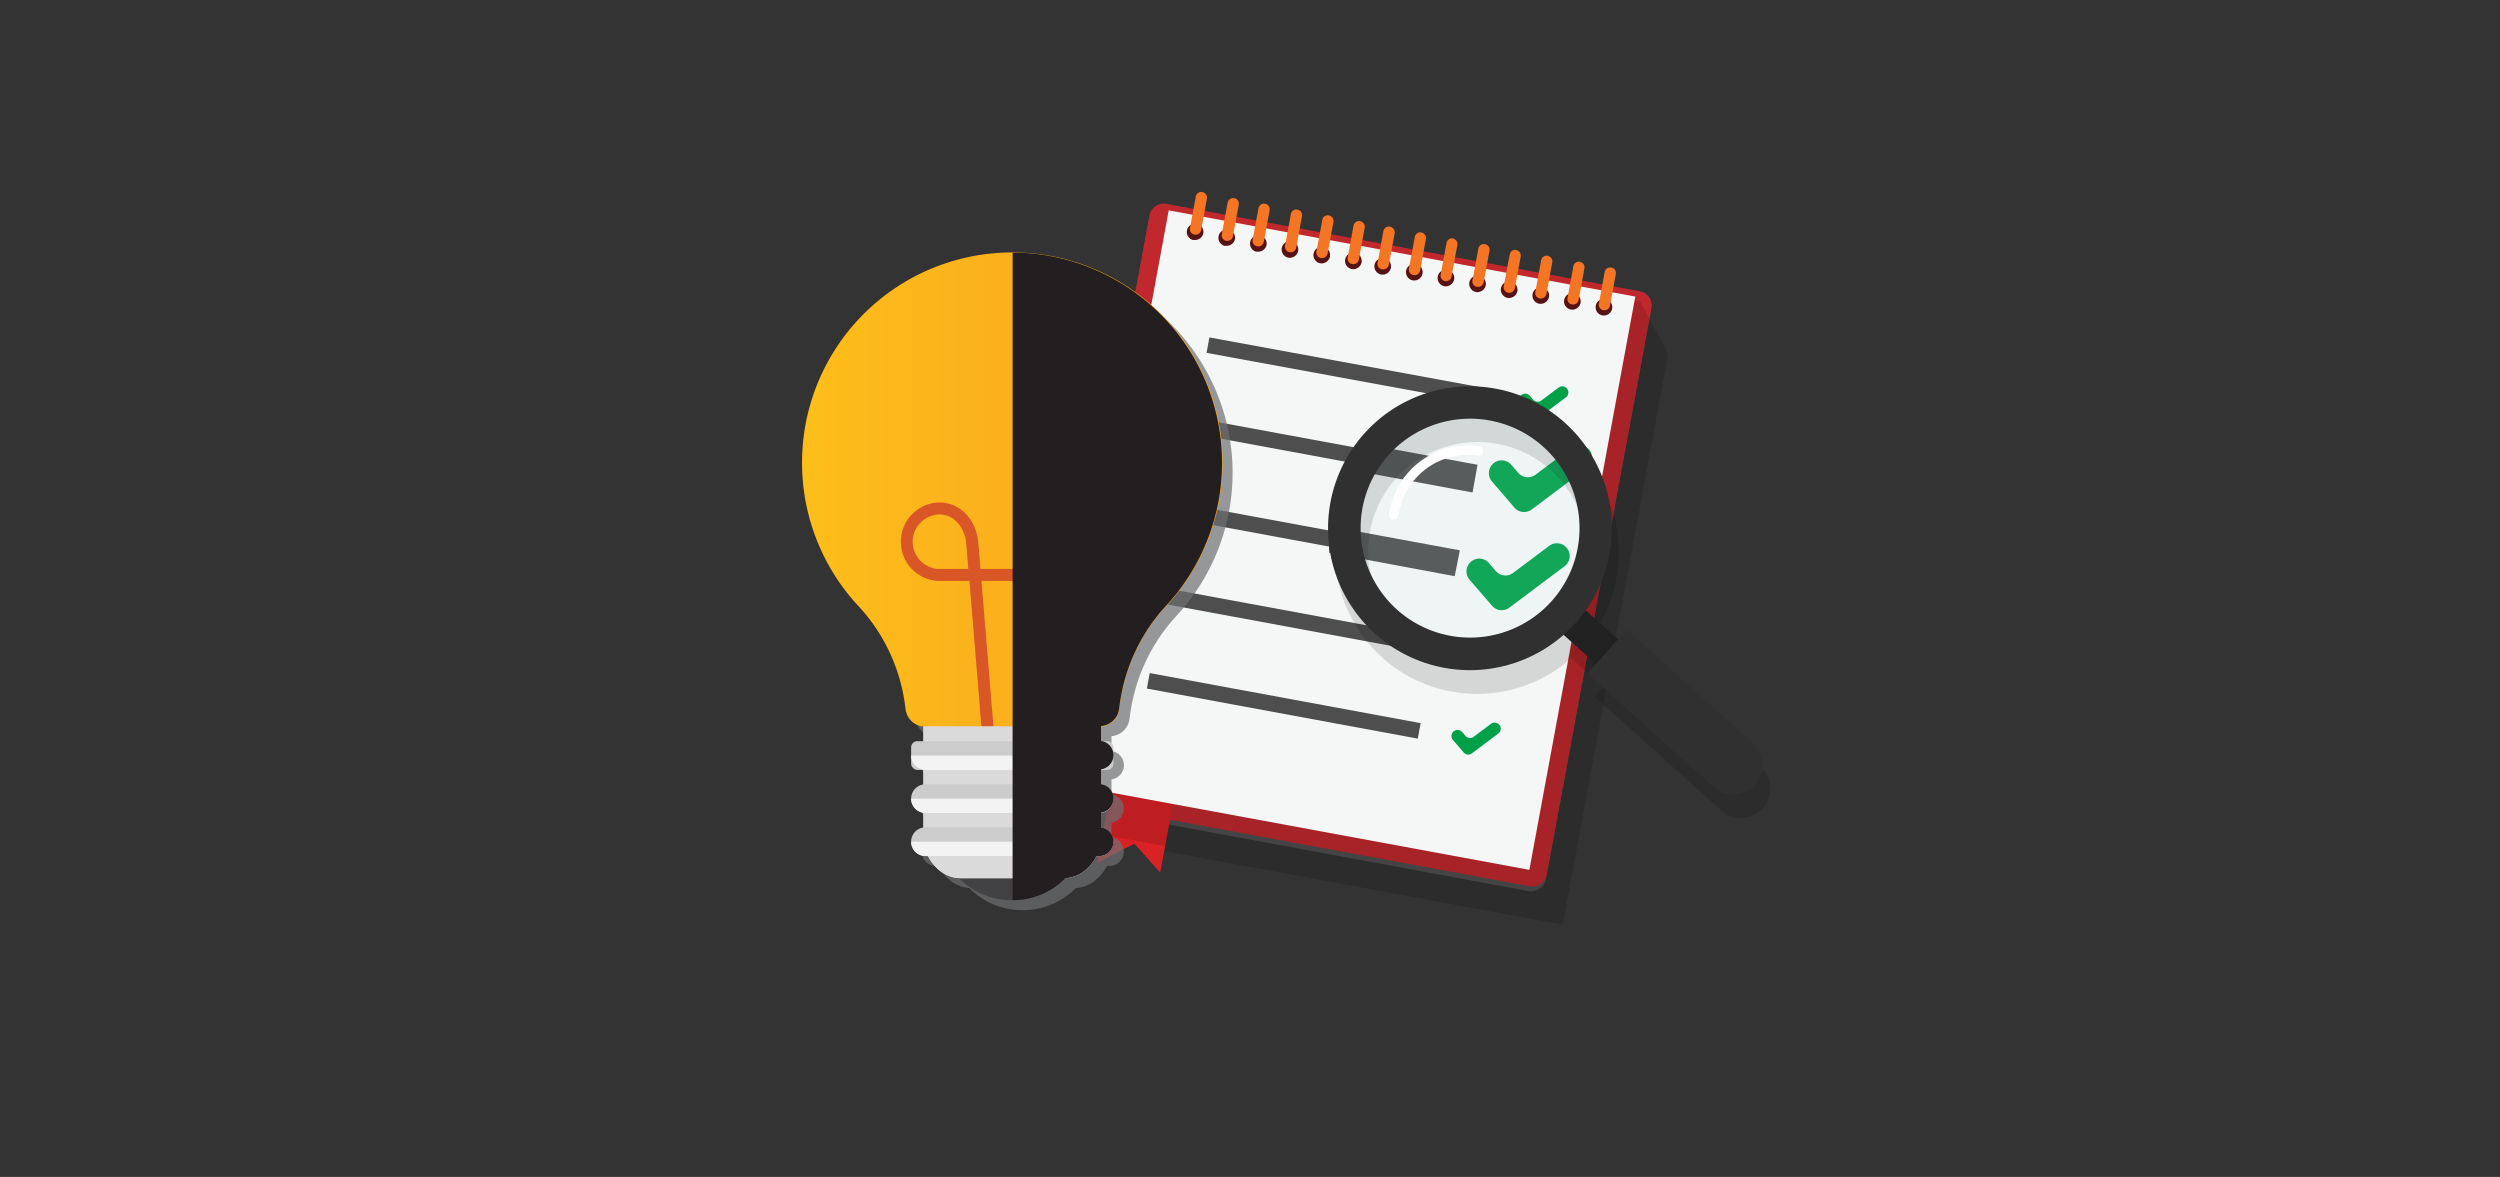 <svg xmlns="http://www.w3.org/2000/svg" xmlns:xlink="http://www.w3.org/1999/xlink" viewBox="0 0 504.57 237.54"><rect x="0" y="0" width="504.57" height="237.54" fill="#333333" stroke="none"/><defs><style>.cls-1{isolation:isolate;}.cls-12,.cls-2{fill:#4e4e4e;}.cls-3{fill:#c1282d;}.cls-11,.cls-3,.cls-4,.cls-6,.cls-8{fill-rule:evenodd;}.cls-4{fill:#da2226;}.cls-13,.cls-5,.cls-6,.cls-7{mix-blend-mode:multiply;}.cls-13,.cls-6,.cls-7{fill:#010101;}.cls-13,.cls-6{opacity:0.13;}.cls-7{opacity:0.55;}.cls-8{fill:#f5f6f6;}.cls-9{fill:#f47523;}.cls-10{fill:#00a049;}.cls-11{fill:none;}.cls-12{stroke:#4e4e4e;stroke-miterlimit:10;stroke-width:0.5px;}.cls-14{fill:#212121;}.cls-15{fill:#303030;}.cls-16{fill:#b9e3e6;opacity:0.1;}.cls-17{fill:#fff;}.cls-18{fill:#6e6f72;opacity:0.7;mix-blend-mode:hard-light;}.cls-19{fill:#424143;}.cls-20{fill:url(#linear-gradient);}.cls-21{fill:#d95726;}.cls-22{fill:#fffbd8;}.cls-23{fill:#dbdadb;}.cls-24{fill:#ccc;}.cls-25{fill:#f3f3f3;}.cls-26{mix-blend-mode:soft-light;}.cls-27{fill:#231f20;}</style><linearGradient id="linear-gradient" x1="161.86" y1="98.8" x2="246.75" y2="98.8" gradientUnits="userSpaceOnUse"><stop offset="0" stop-color="#fdbe1a"/><stop offset="1" stop-color="#f9a11e"/></linearGradient></defs><g class="cls-1"><g id="Layer_1" data-name="Layer 1"><rect class="cls-2" x="210.86" y="59.49" width="122.11" height="103" rx="2.91" transform="translate(113.37 358.21) rotate(-79.53)"/><path class="cls-3" d="M232,43.47,210.89,157.83a2.9,2.9,0,0,0,2.33,3.39l95.56,17.65a2.9,2.9,0,0,0,3.39-2.33L333.3,62.19A2.91,2.91,0,0,0,331,58.8L235.4,41.14A2.91,2.91,0,0,0,232,43.47Z"/><polygon class="cls-4" points="224.1 159.94 221.48 174.14 228.95 170.27 234.16 176.12 236.72 162.27 225.51 160.2 224.1 159.94"/><g class="cls-5"><path class="cls-6" d="M325,71.67a1.81,1.81,0,0,1-1.13-.7,1.61,1.61,0,0,1-.29-1.26,1.57,1.57,0,0,1,.72-1.06,1.78,1.78,0,0,1,1.31-.26,1.72,1.72,0,0,1,1.42,2,1.62,1.62,0,0,1-.72,1.07A1.78,1.78,0,0,1,325,71.67ZM219.55,168.93l2.8.51.19-1,12.61,2.33-.19,1,80.45,14.86L336.7,71.4,331,60.78l-3.74-.69-1.68,9.14-1.95-.36a1.56,1.56,0,0,1,.08.86,1.76,1.76,0,0,1-3.45-.64,1.52,1.52,0,0,1,.38-.77l-3.37-.62a1.64,1.64,0,0,1,.09.85,1.76,1.76,0,0,1-3.46-.63,1.61,1.61,0,0,1,.39-.77l-3.37-.62a1.52,1.52,0,0,1,.08.85,1.76,1.76,0,0,1-3.45-.64,1.56,1.56,0,0,1,.38-.77l-3.37-.62a1.57,1.57,0,0,1,.09.86,1.76,1.76,0,0,1-3.46-.64,1.61,1.61,0,0,1,.39-.77l-3.37-.62a1.53,1.53,0,0,1,.08.85,1.76,1.76,0,0,1-3.45-.64,1.52,1.52,0,0,1,.38-.76L291.82,63a1.57,1.57,0,0,1,.09.86,1.76,1.76,0,0,1-3.46-.64,1.61,1.61,0,0,1,.39-.77l-3.37-.62a1.54,1.54,0,0,1,.08.85,1.76,1.76,0,0,1-3.45-.63,1.52,1.52,0,0,1,.38-.77l-2.91-.54a1.54,1.54,0,0,1,.08.85A1.76,1.76,0,0,1,276.2,61a1.52,1.52,0,0,1,.38-.76l-3.37-.62a1.62,1.62,0,0,1,.09.85,1.76,1.76,0,0,1-3.46-.64,1.66,1.66,0,0,1,.39-.77l-3.37-.62a1.56,1.56,0,0,1,.08.86,1.76,1.76,0,0,1-3.45-.64,1.52,1.52,0,0,1,.38-.77l-3.37-.62a1.62,1.62,0,0,1,.09.85,1.76,1.76,0,1,1-3.07-1.41L254.15,56a1.56,1.56,0,0,1,.08.86,1.76,1.76,0,0,1-3.45-.64,1.52,1.52,0,0,1,.38-.77l-3.37-.62a1.54,1.54,0,0,1,.09.85,1.76,1.76,0,0,1-3.46-.64,1.63,1.63,0,0,1,.39-.76l-6.28-1.16-2.9,15.73-3-1-16.6,89.86Z"/></g><rect class="cls-7" x="279.27" y="10.17" width="5.94" height="89.02" transform="translate(387.29 -212.93) rotate(100.47)"/><path class="cls-8" d="M214.51,158.17l94.16,17.39L330.05,59.85,235.88,42.46ZM323.37,63.65a1.68,1.68,0,1,1,2-1.33A1.72,1.72,0,0,1,323.37,63.65ZM317,62.47a1.68,1.68,0,1,1,2-1.33A1.72,1.72,0,0,1,317,62.47Zm-6.38-1.18a1.68,1.68,0,1,1,2-1.33A1.72,1.72,0,0,1,310.61,61.29Zm-6.38-1.18a1.68,1.68,0,1,1,2-1.33A1.72,1.72,0,0,1,304.23,60.11Zm-6.38-1.18a1.68,1.68,0,1,1,2-1.33A1.72,1.72,0,0,1,297.85,58.93Zm-6.38-1.17a1.68,1.68,0,1,1,2-1.33A1.73,1.73,0,0,1,291.47,57.76Zm-6.38-1.18a1.68,1.68,0,1,1,2-1.33A1.72,1.72,0,0,1,285.09,56.58Zm-6.38-1.18a1.68,1.68,0,1,1,2-1.33A1.72,1.72,0,0,1,278.71,55.4Zm-5.92-1.1a1.68,1.68,0,1,1,2-1.33A1.72,1.72,0,0,1,272.79,54.3Zm-6.38-1.17a1.68,1.68,0,1,1,2-1.33A1.73,1.73,0,0,1,266.41,53.13ZM260,52a1.68,1.68,0,1,1,2-1.33A1.72,1.72,0,0,1,260,52Zm-6.38-1.18a1.68,1.68,0,1,1,2-1.33A1.72,1.72,0,0,1,253.65,50.77Zm-6.38-1.18a1.68,1.68,0,1,1,2-1.33A1.72,1.72,0,0,1,247.27,49.59Zm-6.38-1.18a1.68,1.68,0,1,1,2-1.33A1.72,1.72,0,0,1,240.89,48.41Z"/><path class="cls-9" d="M300.62,50.61l-.68,3.68L299.43,57a1.12,1.12,0,0,1-1.3.89h-.05a1.1,1.1,0,0,1-.89-1.3l.5-2.73.68-3.68a1.12,1.12,0,0,1,1.3-.9h.05A1.13,1.13,0,0,1,300.62,50.61Zm-45.25-9.49h-.05A1.12,1.12,0,0,0,254,42l-.68,3.68-.51,2.74a1.11,1.11,0,0,0,.9,1.29h.05a1.1,1.1,0,0,0,1.3-.89l.51-2.73.68-3.68A1.12,1.12,0,0,0,255.37,41.12Zm37.93,7h-.05a1.12,1.12,0,0,0-1.3.9l-.68,3.68-.51,2.73a1.12,1.12,0,0,0,.9,1.3h0a1.12,1.12,0,0,0,1.3-.89l.5-2.74.68-3.68A1.11,1.11,0,0,0,293.3,48.15Zm-12.74-2.38h-.05a1.12,1.12,0,0,0-1.3.9l-.68,3.68-.5,2.73a1.1,1.1,0,0,0,.89,1.3H279a1.12,1.12,0,0,0,1.3-.89l.51-2.74.68-3.68A1.13,1.13,0,0,0,280.56,45.77Zm6.34,1.17h-.06a1.11,1.11,0,0,0-1.29.9l-.68,3.68-.51,2.73a1.12,1.12,0,0,0,.89,1.3h.06a1.12,1.12,0,0,0,1.3-.89l.5-2.74.68-3.68A1.13,1.13,0,0,0,286.9,46.94Zm-25-4.62h-.06a1.13,1.13,0,0,0-1.3.9l-.68,3.68-.5,2.73a1.12,1.12,0,0,0,.89,1.3h.06a1.13,1.13,0,0,0,1.3-.9l.5-2.73.68-3.68A1.13,1.13,0,0,0,261.89,42.32Zm6.33,1.17h-.05a1.12,1.12,0,0,0-1.3.9l-.68,3.68-.51,2.73a1.12,1.12,0,0,0,.9,1.3h.05a1.12,1.12,0,0,0,1.3-.89l.51-2.74.68-3.68A1.13,1.13,0,0,0,268.22,43.49Zm6.31,1.17h-.06a1.13,1.13,0,0,0-1.3.89l-.67,3.68L272,52a1.11,1.11,0,0,0,.89,1.29h.06a1.11,1.11,0,0,0,1.3-.89l.5-2.73.68-3.68A1.12,1.12,0,0,0,274.53,44.66Zm31.53,5.82H306a1.11,1.11,0,0,0-1.29.9L304,55.05l-.51,2.73a1.12,1.12,0,0,0,.89,1.3h.06a1.13,1.13,0,0,0,1.3-.89l.5-2.74.68-3.68A1.13,1.13,0,0,0,306.06,50.48Zm-63.37-11.7h-.05a1.12,1.12,0,0,0-1.3.89l-.68,3.68-.5,2.73a1.12,1.12,0,0,0,.89,1.3h.06a1.11,1.11,0,0,0,1.29-.89l.51-2.73.68-3.68A1.12,1.12,0,0,0,242.69,38.78Zm69.7,12.87h-.05a1.12,1.12,0,0,0-1.3.9l-.68,3.68-.5,2.73a1.1,1.1,0,0,0,.89,1.3h.05a1.12,1.12,0,0,0,1.3-.89l.51-2.74.68-3.68A1.13,1.13,0,0,0,312.39,51.65Zm6.5,1.21-.05,0a1.12,1.12,0,0,0-1.3.9l-.68,3.68-.51,2.73a1.12,1.12,0,0,0,.9,1.3h.05a1.12,1.12,0,0,0,1.3-.89l.5-2.74.68-3.68A1.1,1.1,0,0,0,318.89,52.86ZM325.23,54h-.06a1.11,1.11,0,0,0-1.3.89l-.68,3.68-.5,2.73a1.12,1.12,0,0,0,.89,1.3h.06a1.11,1.11,0,0,0,1.29-.89l.51-2.74.68-3.68A1.11,1.11,0,0,0,325.23,54ZM249.13,40h-.06a1.11,1.11,0,0,0-1.3.89l-.68,3.68-.5,2.73a1.12,1.12,0,0,0,.89,1.3h.06a1.13,1.13,0,0,0,1.3-.89l.5-2.74.68-3.68A1.11,1.11,0,0,0,249.13,40Z"/><path class="cls-10" d="M309.05,84l-2.15-2.52a1.23,1.23,0,0,1,.19-1.78h0a1.24,1.24,0,0,1,1.68.18l.65.77a1.23,1.23,0,0,0,1.67.18l3.48-2.61a1.23,1.23,0,0,1,1.67.18h0a1.23,1.23,0,0,1-.19,1.79l-5.33,4A1.23,1.23,0,0,1,309.05,84Z"/><path class="cls-10" d="M295.4,151.86l-2.15-2.51a1.22,1.22,0,0,1,.19-1.78h0a1.23,1.23,0,0,1,1.67.18l.66.76a1.22,1.22,0,0,0,1.67.19l3.48-2.61a1.23,1.23,0,0,1,1.67.18h0a1.22,1.22,0,0,1-.19,1.78l-5.33,4A1.22,1.22,0,0,1,295.4,151.86Z"/><path class="cls-10" d="M305.64,102.44l-4.52-5.27a2.58,2.58,0,0,1,.41-3.74h0a2.57,2.57,0,0,1,3.5.39l1.38,1.6a2.58,2.58,0,0,0,3.5.39l7.3-5.48a2.58,2.58,0,0,1,3.5.39h0a2.57,2.57,0,0,1-.41,3.73l-11.16,8.38A2.58,2.58,0,0,1,305.64,102.44Z"/><path class="cls-10" d="M301.11,122.23,296.6,117a2.58,2.58,0,0,1,.41-3.74h0a2.57,2.57,0,0,1,3.5.39l1.38,1.6a2.57,2.57,0,0,0,3.5.38l7.29-5.47a2.59,2.59,0,0,1,3.51.39h0a2.58,2.58,0,0,1-.41,3.73l-11.16,8.37A2.58,2.58,0,0,1,301.11,122.23Z"/><rect class="cls-2" x="270.17" y="46.08" width="3.18" height="55.61" transform="matrix(0.18, -0.98, 0.98, 0.18, 149.73, 327.69)"/><path class="cls-2" d="M284.09,92.27l-42.56-7.86L241,87.54l39.74,7.34A22.69,22.69,0,0,1,284.09,92.27Z"/><path class="cls-2" d="M273.9,108.12l-35.53-6.57-.58,3.13,35.94,6.64A22.8,22.8,0,0,1,273.9,108.12Z"/><path class="cls-2" d="M280.72,127.11,235.2,118.7l-.58,3.12,53.61,9.91a22.06,22.06,0,0,1-7.21-4.32C280.92,127.31,280.83,127.2,280.72,127.11Z"/><rect class="cls-2" x="257.5" y="114.65" width="3.18" height="55.61" transform="translate(71.93 371.35) rotate(-79.53)"/><path class="cls-11" d="M310.55,94.57a22.08,22.08,0,0,0-26.46-2.3l12.13,2.24-.58,3.13L280.7,94.88c-.45.43-.91.87-1.33,1.34a22,22,0,0,0-5.47,11.9l19.15,3.54-.57,3.12-18.75-3.46a22,22,0,0,0,7,15.79l9.17,1.69-.58,3.12-1.08-.19a22.08,22.08,0,0,0,22.32-37.16Z"/><path class="cls-12" d="M297.92,94l-19.73-3.64a35.1,35.1,0,0,0-5.5,4.24L297,99.1Z"/><path class="cls-12" d="M294.34,111.27l-25.58-4.72a32.24,32.24,0,0,0-.25,4.81L293.4,116Z"/><path class="cls-12" d="M289.89,128.8l-9.17-1.69c.11.09.2.2.3.3a22.06,22.06,0,0,0,7.21,4.32l1.08.19Z"/><path class="cls-13" d="M355.34,154.7l-9.51-8.55-16-14.37-1.74,1.94-6.53-5.87a28.63,28.63,0,1,0-4.46,5l6.53,5.87-1.75,1.94,21.4,19.24,4.09,3.68a5.94,5.94,0,1,0,7.95-8.84Zm-71.9-27a22.08,22.08,0,1,1,31.19-1.65A22.07,22.07,0,0,1,283.44,127.73Z"/><rect class="cls-14" x="311.32" y="124.78" width="18.55" height="6.66" transform="translate(473.3 437.74) rotate(-138.04)"/><path class="cls-15" d="M320.38,135.92l25.49,22.92a5.94,5.94,0,0,0,8.39-.45h0a5.93,5.93,0,0,0-.44-8.39l-25.49-22.92Z"/><circle class="cls-16" cx="296.42" cy="106.55" r="22.81" transform="translate(-15.17 60.39) rotate(-11.35)"/><path class="cls-15" d="M275.39,87.46a28.64,28.64,0,1,0,40.44-2.14A28.63,28.63,0,0,0,275.39,87.46Zm4.87,4.38A22.09,22.09,0,1,1,281.91,123,22.09,22.09,0,0,1,280.26,91.84Z"/><path class="cls-17" d="M281.89,104.66a1,1,0,0,0,.37-.62,14.2,14.2,0,0,1,16-12.11.94.94,0,0,0,.27-1.87,16.12,16.12,0,0,0-18.18,13.72.93.93,0,0,0,.8,1.06A.9.9,0,0,0,281.89,104.66Z"/><path class="cls-18" d="M207.85,53a42.43,42.43,0,0,0-32.6,71.24,36.46,36.46,0,0,1,9.43,19.69l.18,1.3a4,4,0,0,0,3.63,3.44v3a2.9,2.9,0,0,0-2.51,2.87h0a2.9,2.9,0,0,0,2.51,2.86v3a2.9,2.9,0,0,0,0,5.74V169a2.9,2.9,0,0,0,.39,5.77h.54a8.88,8.88,0,0,0,2,2.62l.1.09a6.87,6.87,0,0,0,4.11,1.75l.14.15a15,15,0,0,0,10.61,4.31h0a15,15,0,0,0,10.6-4.31l.14-.14a6.87,6.87,0,0,0,4.18-1.76l.1-.09a8.88,8.88,0,0,0,2-2.62h.54a2.9,2.9,0,0,0,.39-5.77v-2.95a2.9,2.9,0,0,0,0-5.74v-3a2.9,2.9,0,0,0,2.51-2.86h0a2.9,2.9,0,0,0-2.51-2.87v-3a4,4,0,0,0,3.63-3.44l.16-1.12a36.51,36.51,0,0,1,9.42-19.83A42.45,42.45,0,0,0,207.85,53Z"/><path class="cls-19" d="M204.27,181.69h0a15,15,0,0,1-10.6-4.31l-.16-.17H215l-.17.17A15,15,0,0,1,204.27,181.69Z"/><path class="cls-20" d="M186.73,146.66h35.15a4,4,0,0,0,4-3.46l.15-1.11a36.52,36.52,0,0,1,9.43-19.84,42.45,42.45,0,1,0-62.27,0,36.35,36.35,0,0,1,9.42,19.68l.18,1.3A4,4,0,0,0,186.73,146.66Z"/><path class="cls-21" d="M227.16,109a7.94,7.94,0,0,0-8.25-7.59c-4,.17-7.16,3.5-7.58,8.1l-.44,5.32h-13l-.44-5.33c-.43-4.59-3.54-7.92-7.58-8.09a7.93,7.93,0,0,0-.67,15.84h6.46l2.46,29.83,2.41-.19-2.44-29.64h12.63l-2.45,29.64,2.41.19,2.47-29.83h6.45A7.94,7.94,0,0,0,227.16,109Zm-37.91,5.83a5.51,5.51,0,0,1,.49-11c3.28.14,5,3.06,5.27,5.88l.42,5.12Zm30.25,0h-6.18l.42-5.11c.26-2.83,2-5.75,5.27-5.89a5.51,5.51,0,0,1,.49,11Z"/><path class="cls-22" d="M214.59,177.25H194a6.9,6.9,0,0,1-4.6-1.76l-.1-.09a8.8,8.8,0,0,1-2.92-6.55V146.63h35.81v22.22a8.83,8.83,0,0,1-2.91,6.55l-.1.09A6.94,6.94,0,0,1,214.59,177.25Z"/><path class="cls-23" d="M214.59,177.25H194a6.9,6.9,0,0,1-4.6-1.76l-.1-.09a8.8,8.8,0,0,1-2.92-6.55V146.63h35.81v22.22a8.83,8.83,0,0,1-2.91,6.55l-.1.09A6.94,6.94,0,0,1,214.59,177.25Z"/><rect class="cls-24" x="183.89" y="149.59" width="40.83" height="5.8" rx="1.23"/><path class="cls-24" d="M186.79,164.08h35a2.9,2.9,0,0,0,2.89-2.9h0a2.9,2.9,0,0,0-2.89-2.89h-35a2.9,2.9,0,0,0-2.9,2.89h0A2.9,2.9,0,0,0,186.79,164.08Z"/><path class="cls-24" d="M186.79,172.78h35a2.91,2.91,0,0,0,2.89-2.9h0a2.9,2.9,0,0,0-2.89-2.9h-35a2.9,2.9,0,0,0-2.9,2.9h0A2.91,2.91,0,0,0,186.79,172.78Z"/><path class="cls-25" d="M186.79,155.39h35a2.91,2.91,0,0,0,2.89-2.9H183.89A2.91,2.91,0,0,0,186.79,155.39Z"/><path class="cls-25" d="M186.79,164.08h35a2.9,2.9,0,0,0,2.89-2.9H183.89A2.9,2.9,0,0,0,186.79,164.08Z"/><path class="cls-25" d="M186.79,172.78h35a2.91,2.91,0,0,0,2.89-2.9H183.89A2.91,2.91,0,0,0,186.79,172.78Z"/><g class="cls-26"><path class="cls-27" d="M205.76,51l-1.39,0V181.69a15,15,0,0,0,10.5-4.31l.14-.14a6.94,6.94,0,0,0,4.19-1.75l.1-.09a8.88,8.88,0,0,0,2-2.62h.54a2.91,2.91,0,0,0,2.89-2.9h0a2.9,2.9,0,0,0-2.51-2.87v-3a2.89,2.89,0,0,0,0-5.73v-3a2.91,2.91,0,0,0,2.51-2.87h0a2.91,2.91,0,0,0-2.51-2.87v-3a4,4,0,0,0,3.64-3.44l.15-1.11a36.52,36.52,0,0,1,9.43-19.84A42.45,42.45,0,0,0,205.76,51Z"/></g></g></g></svg>